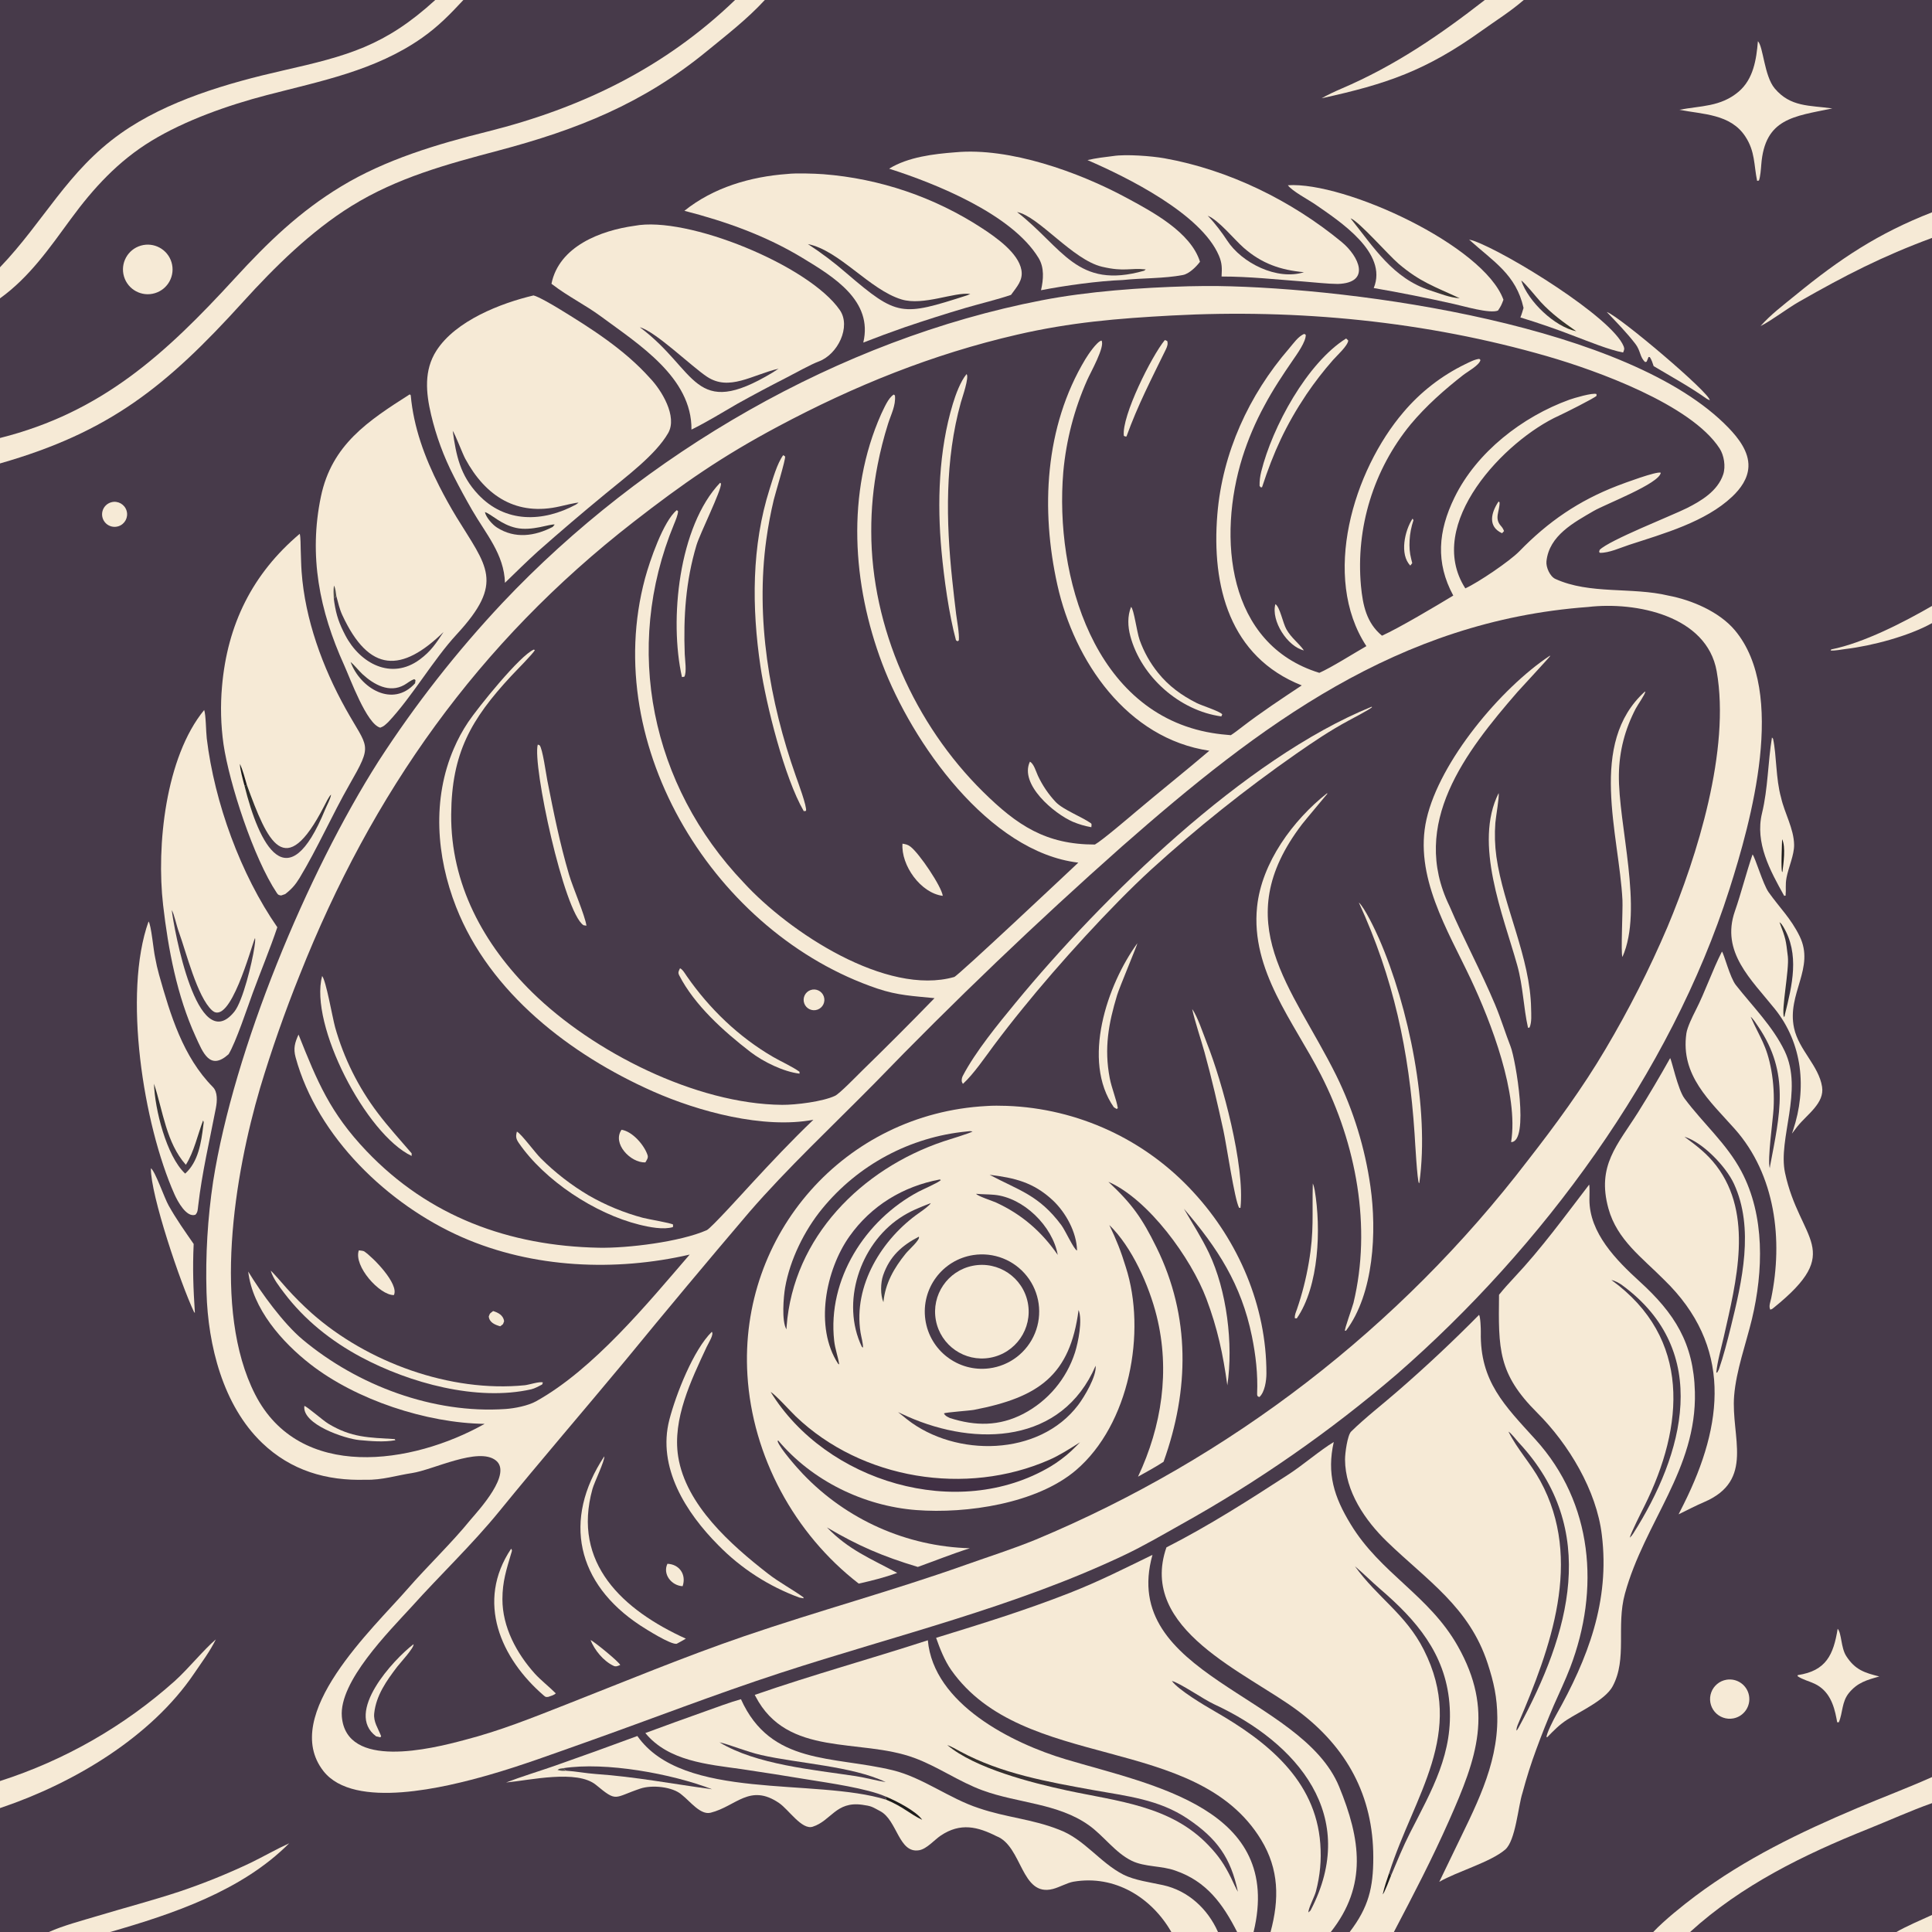 <?xml version="1.0" encoding="utf-8"?>
<svg xmlns="http://www.w3.org/2000/svg" height="1024" viewBox="0 0 1024 1024" width="1024">
  <rect x="0" y="0" width="1024" height="1024" fill="#808080" stroke="none"/>
  <path d="M0 0L230.693 0L245.599 0L389.597 0L405.361 0L786.977 0L807.617 0L1024 0L1024 112.531L1024 126.109L1024 321.16L1024 330.271L1024 941.889L1024 955.699L1024 1014.97L1024 1024L1005.15 1024L895.773 1024L876.249 1024L738.788 1024L715.353 1024L705.346 1024L673.417 1024L664.422 1024L655.71 1024L645.557 1024L620.832 1024L58.38 1024L25.908 1024L0 1024L0 958.32L0 943.993L0 245.635L0 232.15L0 158.136L0 141.669L0 0Z" fill="#473A4A"/>
  <path d="M0 0L230.693 0L245.599 0L389.597 0C352.216 35.977 308.286 57.245 258.427 69.721C231.794 76.385 204.469 84.476 180.908 98.752C158.769 112.134 141.986 128.405 124.52 147.442C87.82 187.443 54.205 218.521 0 232.15L0 158.136L0 141.669L0 0Z" fill="#473A4A"/>
  <path d="M0 0L230.693 0C203.907 24.432 184.327 29.558 149.881 37.392C120.729 44.022 88.576 53.314 63.991 70.706C35.762 90.682 23.334 117.284 0 141.669L0 0Z" fill="#473A4A"/>
  <path d="M230.693 0L245.599 0C238.555 7.57 232.271 14.039 223.688 20.063C198.856 37.495 169.849 42.986 141.186 50.468C120.983 55.742 98.177 63.749 80.302 74.627C62.674 85.356 49.556 99.675 37.487 116.134C26.302 131.388 15.68 146.837 0 158.136L0 141.669C23.334 117.284 35.762 90.682 63.991 70.706C88.576 53.314 120.729 44.022 149.881 37.392C184.327 29.558 203.907 24.432 230.693 0Z" fill="#F6EAD6"/>
  <path d="M74.655 130.184C81.594 128.17 88.858 132.134 90.918 139.06C92.977 145.986 89.06 153.276 82.148 155.38C75.171 157.504 67.799 153.543 65.721 146.553C63.642 139.563 67.652 132.217 74.655 130.184Z" fill="#F6EAD6"/>
  <path d="M618.227 820.147C640.703 808.705 661.934 795.126 683.068 781.392C690.697 776.434 699.554 768.752 706.917 764.299C703.155 781.055 707.056 793.381 715.84 807.802C731.706 834.014 757.451 845.501 772.686 872.523C791.916 906.632 782.772 931.687 768.074 964.859C758.895 985.578 749.238 1004.05 738.788 1024L715.353 1024C725.371 1010.9 727.881 1000.56 727.874 984.399C727.861 951.809 713.811 926.179 687.952 906.788C660.796 886.424 603.13 863.765 618.227 820.147Z" fill="#F6EAD6"/>
  <path d="M718.123 830.129C722.69 833.985 727.033 838.367 731.486 842.193C750.621 858.639 765.885 876.273 768.208 902.502C770.562 929.077 758.844 948.866 747.325 971.487C743.607 978.786 740.469 986.539 737.262 994.124L736.346 992.561C749.531 951.389 777.048 918.734 754.646 874.437C745.061 855.484 730.146 846.86 718.123 830.129Z" fill="#473A4A"/>
  <path d="M736.346 992.561L737.262 994.124C736.624 995.737 733.81 1003.29 732.867 1004.06C733.836 999.794 734.907 996.727 736.346 992.561Z" fill="#1E1C1C"/>
  <path d="M610.832 824.11C592.992 887.831 689.747 898.24 709.758 946.948C721.152 974.679 724.843 999.357 705.346 1024L673.417 1024C678.092 1006.68 677.964 990.793 668.414 975.108C633.866 918.362 542.366 939.396 504.171 885.162C500.683 880.209 498.155 873.775 496.153 868.082C520.22 860.665 543.262 853.564 566.79 844.341C582.661 838.119 595.64 831.497 610.832 824.11Z" fill="#F6EAD6"/>
  <path d="M621.104 890.937C625.768 892.188 637.701 900.591 643.454 903.257C687.8 923.803 720.812 962.532 694.614 1012.58L693.466 1013.65C693.446 1011.32 696.674 1005.47 697.468 1002.46C699.693 994.001 700.424 985.971 699.778 977.169C697.296 943.391 671.389 922.889 644.12 907.21C638.151 903.777 624.735 895.811 621.104 890.937Z" fill="#473A4A"/>
  <path d="M491.773 869.376C494.765 903.102 536.288 923.963 564.978 932.506C611.195 946.268 680.263 958.547 664.422 1024L655.71 1024C648.052 1008.98 639.459 997.127 622.892 991.439C615.697 988.827 606.732 989.617 599.877 986.275C591.04 981.966 585.022 973.032 577.044 967.367C560.707 955.752 539.379 955.734 520.935 948.984C508.13 944.298 497.262 936.399 484.577 931.725C455.643 921.063 417.263 931.609 400.4 899.019L400.038 898.315C431.134 887.549 460.917 879.401 491.773 869.376Z" fill="#F6EAD6"/>
  <defs>
    <linearGradient gradientUnits="userSpaceOnUse" id="gradient_0" x1="572.629" x2="597.737" y1="975.936" y2="941.703">
      <stop offset="0" stop-color="#322E2A"/>
      <stop offset="1" stop-color="#503D54"/>
    </linearGradient>
  </defs>
  <path d="M502.058 924.89C504.141 925.615 507.034 927.283 509.004 928.347C530.78 940.109 555.327 944.41 579.47 948.781C597.118 951.963 614.245 953.666 629.571 964.019C645.028 974.46 652.338 984.627 656.112 1002.67C655.439 1001.73 653.112 996.584 652.462 995.266C649.029 988.303 645.969 983.746 640.645 978.184C620.563 956.955 592.13 954.728 565.341 948.938C546.818 944.934 516.632 937.244 502.058 924.89Z" fill="url(#gradient_0)"/>
  <path d="M342.046 918.551C352.461 914.69 362.904 910.904 373.373 907.194C378.872 905.238 387.303 902.09 392.723 900.614C408.519 935.725 441.42 930.546 473.181 938.262C489.018 942.11 503.186 953.276 518.74 958.338C533.442 963.375 546.974 964.07 561.377 969.782C574.742 974.792 583.011 987.244 595.34 993.547C601.335 996.612 609.879 997.709 616.486 999.17C629.73 1002.1 640.125 1011.71 645.557 1024L620.832 1024C610.427 1005.83 590.977 993.576 568.942 997.339C565.705 997.892 561.573 1000.29 558.039 1001.2C541.097 1005.57 541.938 978.539 528.169 973.219C518.209 968.212 509.083 965.87 498.606 972.902C495.239 975.162 491.232 979.966 487.157 980.665C476.336 982.522 475.614 964.81 466.56 959.965C461.995 957.522 461.934 957.26 457.001 956.563C443.075 954.594 440.507 965.069 430.754 968.195C425.001 970.039 418.066 959.151 412.936 955.652C397.384 945.045 390.158 957.39 376.656 960.778C371.248 962.134 365.763 954.711 361.441 951.343C356.543 946.886 345.433 945.957 339.407 947.983C325.151 952.775 327.213 955.395 315.928 946.064C305.86 937.739 280.703 943.596 268.237 944.761C276.08 941.724 285.597 938.842 293.697 936.025C308.448 930.851 323.154 925.549 337.813 920.118C362.044 954.758 431.99 942.144 469.786 953.91L469.353 952.181C459.515 947.877 439.547 945.036 428.485 943.244C416.586 941.271 404.67 939.398 392.74 937.626C375.093 935.15 354.25 933.439 342.046 918.551Z" fill="#F6EAD6"/>
  <path d="M469.353 952.181C474.553 954.257 485.756 959.975 488.794 964.552C482.013 961.333 478.743 957.629 469.786 953.91L469.353 952.181Z" fill="#1E1C1C"/>
  <path d="M298.41 937.196C320.984 933.657 356.06 940.104 377.442 948.346C356.817 945.585 336.574 941.68 315.754 940.258C310.591 939.905 305.272 938.843 300.113 938.521L298.41 937.196Z" fill="#473A4A"/>
  <path d="M381.32 923.451C387.238 924.807 395.451 928.377 403.404 930.195C423.115 934.702 451.696 936.052 469.433 944.537C464.892 943.892 458.676 942.161 453.509 941.377C431.113 937.98 400.785 935.297 381.32 923.451Z" fill="#473A4A"/>
  <path d="M300.113 938.521C297.877 938.595 297.619 938.647 295.493 938.105C296.52 937.292 296.979 937.43 298.41 937.196L300.113 938.521Z" fill="#514C4B"/>
  <path d="M389.597 0L405.361 0C396.081 10.104 384.935 18.707 374.571 27.196C340.73 54.915 305.994 68.72 264.005 79.853C236.831 87.057 210.523 94.157 186.276 109.199C164.837 122.5 145.653 141.423 128.689 160.131C88.156 204.83 58.033 229.039 0 245.635L0 232.15C54.205 218.521 87.82 187.443 124.52 147.442C141.986 128.405 158.769 112.134 180.908 98.752C204.469 84.476 231.794 76.385 258.427 69.721C308.286 57.245 352.216 35.977 389.597 0Z" fill="#F6EAD6"/>
  <path d="M1024 955.699L1024 1014.97L1024 1024L1005.15 1024L895.773 1024C923.067 999.134 956.189 982.962 990.117 969.371C1001.46 964.826 1012.4 959.823 1024 955.699Z" fill="#473A4A"/>
  <path d="M1024 1014.97L1024 1024L1005.15 1024C1009.68 1021.29 1019.04 1017.21 1024 1014.97Z" fill="#F6EAD6"/>
  <path d="M1024 941.889L1024 955.699C1012.4 959.823 1001.46 964.826 990.117 969.371C956.189 982.962 923.067 999.134 895.773 1024L876.249 1024C882.063 1017.83 891.754 1010.05 898.631 1004.89C924.899 985.205 954.291 971.018 984.408 958.296C997.48 952.774 1011.09 947.644 1024 941.889Z" fill="#F6EAD6"/>
  <path d="M114.405 868.9C111.181 875.455 106.934 881.011 102.882 887.004C80.132 920.644 39.333 944.967 1.023 957.981C0.683 958.098 0.342 958.21 0 958.32L0 943.993C34.296 932.989 65.892 914.892 92.736 890.877C100.104 884.178 107.802 874.554 114.405 868.9Z" fill="#F6EAD6"/>
  <path d="M153.266 976.989C128.215 1002.17 91.701 1014.42 58.38 1024L25.908 1024C33.338 1020.63 43.889 1017.84 51.74 1015.48C66.202 1011.12 80.963 1007.26 95.309 1002.51C108.061 998.21 120.549 993.164 132.708 987.396C139.437 984.132 146.593 980.027 153.266 976.989Z" fill="#F6EAD6"/>
  <path d="M786.977 0L807.617 0C800.317 6.296 792.877 10.882 785.291 16.31C755.756 37.443 735.094 44.511 700.456 52.094C703.635 50.288 707.565 48.446 710.967 46.992C739.212 34.916 762.844 18.775 786.977 0Z" fill="#F6EAD6"/>
  <path d="M1024 112.531L1024 126.109C997.579 135.879 978.12 145.903 953.702 159.819C947.138 163.56 938.923 169.941 933.125 172.823C938.518 166.707 945.252 161.675 951.566 156.505C975.308 137.066 995.51 123.646 1024 112.531Z" fill="#F6EAD6"/>
  <path d="M1024 330.271C1011.89 337.074 992.204 342.326 978.248 343.974C975.58 344.29 972.934 344.947 970.278 344.787L970.584 344.204C987.724 340.801 1008.94 329.872 1024 321.16L1024 330.271Z" fill="#F6EAD6"/>
  <path d="M629.866 151.733C635.035 151.61 640.207 151.569 645.378 151.609C719.103 152.655 864.028 172.534 916.207 226.801C921.4 232.202 927.029 239.432 926.706 247.318C926.446 253.685 922.566 259.005 918.096 263.232C903.87 276.684 881.738 282.813 863.485 288.783C858.912 290.279 852.745 293.145 847.982 293.009L847.56 292.505L847.847 291.454C852.805 286.35 886.09 273.305 893.953 269.374C901.594 265.555 910.364 260.313 913.317 251.501C914.754 247.211 913.746 241.276 911.438 237.706C896.312 214.315 845.754 196.256 820.26 188.882C755.952 170.282 687.719 163.646 621.066 167.227C592.217 168.777 567.432 170.841 539.106 177.375C494.177 187.739 452.888 204.435 412.288 226.092C382.532 241.964 361.994 256.252 335.736 276.674C253.342 340.759 197.19 420.09 158.815 516.837C150.937 536.44 143.946 556.388 137.863 576.619C124.335 622.564 112.393 694.357 135.208 739.042C158.792 785.235 218.489 776.266 256.863 754.675C226.125 754.262 188.873 742.048 164.514 723.075C149.444 711.337 133.869 693.69 131.557 673.934C138.408 685.259 150.281 701.515 160.313 709.919C189.518 734.381 229.654 749.429 267.943 746.801C272.877 746.462 279.919 745.052 284.141 742.708C314.615 725.791 343.36 690.689 365.545 664.955C326.356 673.996 282.506 672.312 244.699 655.656C205.771 638.507 168.197 602.704 156.688 560.442C155.385 555.658 156.283 552.606 158.228 548.34C168.188 573.347 174.986 589.841 194.218 610.047C227.322 644.828 269.881 660.403 317.437 661.324C332.632 661.619 360.464 658.24 374.598 652.014C376.847 651.023 394.703 631.254 398.095 627.586C409.107 615.678 419.24 604.859 431.106 593.505C404.714 598.494 370.136 589.146 346.002 578.43C302.402 559.071 259.606 526.298 241.738 480.697C231.211 453.833 229.002 423.489 240.517 396.806C242.616 391.872 245.176 387.148 248.163 382.696C253.228 375.141 275.709 347.192 282.954 344.286L283.488 344.588C282.519 346.492 273.15 355.911 270.98 358.247C249.546 381.317 239.388 399.226 239.138 431.682C238.854 468.493 256.172 500.499 282.125 525.995C314.149 557.455 368.795 585.198 414.531 585.592C421.699 585.654 436.085 583.898 442.63 580.781C445.024 579.641 454.375 569.996 456.884 567.533C469.871 554.883 482.681 542.053 495.309 529.046C484.231 527.91 475.925 527.651 465.004 523.959C379.445 495.036 317.819 396.07 341.873 306.567C344.27 297.649 351.61 276.067 358.726 270.386L359.399 270.947C359.3 272.96 358.016 275.977 357.236 277.867C330.023 343.729 345.11 416.34 394.176 467.795C418.183 494.028 469.853 528.076 505.769 517.819C507.745 517.255 566.377 462.049 571.525 457.214C524.062 451.623 483.395 393.582 467.613 351.787C451.724 309.708 448.466 261.32 467.013 219.53C468.598 216.338 470.715 210.949 473.72 209.111L474.34 209.621C474.868 214.936 472.242 219.664 470.671 224.67C468.421 231.814 466.576 239.079 465.146 246.43C462.859 258.032 461.733 269.832 461.785 281.657C461.784 332.662 484.929 384.027 521.001 419.632C539.155 437.55 554.38 447.628 580.312 447.622C584.016 445.597 598.511 433.21 602.622 429.739C615.258 419.07 628.433 408.602 640.978 397.9C597.338 391.469 569.417 350.404 560.448 310.11C551.55 270.139 553.656 226.282 575.239 190.405C576.626 188.099 581.326 181.056 583.816 180.494C585.844 183.658 577.969 197.47 576.257 201.379C569.388 216.817 565.101 233.279 563.568 250.107C558.919 305.185 579.717 378.119 642.489 388.507C645.792 389.053 649.022 389.404 652.356 389.664C654.293 388.432 656.35 386.825 658.185 385.412C668.452 377.509 679.167 370.441 689.958 363.28C651.715 348.139 642.093 310.665 645.217 272.648C647.902 239.972 661.922 209.393 683.233 184.728C685.395 182.226 688.184 178.097 691.318 176.983L692.066 177.442C692.286 180.976 687.391 187.769 685.275 190.845C679.839 198.748 674.716 206.469 670.198 214.935C665.423 223.688 661.506 232.883 658.503 242.391C645.291 284.652 650.151 341.49 699.273 356.623C705.801 353.719 717.404 346.357 724.212 342.461C700.114 305.712 717.368 249.432 743.896 218.422C752.913 207.771 764.054 199.121 776.606 193.023C778.781 191.978 781.726 190.406 784.08 190.214L784.676 190.824C784.062 193.613 777.891 196.926 775.488 198.802C765.539 206.567 755.811 215.184 747.703 224.881C728.012 248.854 718.541 279.611 721.335 310.508C722.314 320.769 724.266 330.161 732.485 336.929C741.509 332.877 761.462 321 770.263 315.66C760.807 298.193 762.215 281.494 770.896 263.709C782.67 239.586 806.885 220.889 831.773 211.861C834.088 211.021 844.359 207.99 846.162 208.863L846.203 209.793C845.105 211.009 829.144 219.018 826.382 220.265C797.701 233.225 754.772 277.789 776.653 311.844C783.392 308.806 800.243 297.388 805.288 292.194C820.571 276.463 836.734 265.379 857.268 257.457C860.686 256.139 878.136 249.631 880.237 250.552C879.599 256.301 850.871 267.208 844.695 270.815C834.246 276.918 821.061 283.815 819.652 297.542C819.336 300.617 821.504 305.526 824.366 306.837C842.578 315.179 864.979 311.035 884.359 315.696C896.595 318.007 911.263 324.204 919.532 334.066C947.204 367.07 928.154 435.168 916.607 471.389C885.479 569.032 817.166 661.437 740.37 728.347C705.011 758.672 666.686 785.358 625.977 808.001C616.255 813.471 606.139 819.367 596.107 824.134C537.933 851.778 474.635 866.79 413.665 886.672C379.161 897.924 344.999 911.213 310.8 923.34C293.793 929.349 276.085 935.928 258.813 940.851C237.113 947.037 187.736 959.558 171.427 938.714C148.158 908.974 197.946 862.919 215.921 842.265C226.694 829.887 239.075 818.198 249.506 805.373C254.034 800.076 271.581 780.983 262.799 774.052C253.547 766.749 229.517 779.084 218.421 780.746C210.445 781.94 202.344 784.558 193.906 784.291C172.987 784.961 154.194 779.401 138.919 764.764C118.117 744.831 110.249 712.909 109.461 685.057C108.874 665.365 110.047 645.661 112.966 626.178C124.043 556.108 162.682 463.06 200.707 403.338C220.046 373.455 242.038 345.375 266.416 319.438C341.159 240.312 444.766 179.94 552.141 159.168C576.849 154.388 604.667 152.442 629.866 151.733Z" fill="#F6EAD6"/>
  <path d="M841.724 321.71C867.133 318.742 904.659 326.323 909.87 355.758C917.217 397.26 899.58 453.752 883.765 491.374C874.261 513.634 863.299 535.243 850.951 556.061C838.8 576.658 824.421 596.289 809.716 615.134C741.915 703.711 652.068 772.956 549.142 815.958C536.176 821.243 524.747 824.802 511.737 829.426C472.932 843.218 433.278 853.902 394.36 867.251C362.524 878.172 331.505 891.081 300.196 903.365C281.904 910.542 265.227 917.313 246.149 922.24C228.406 927.002 183.54 938.025 181.186 909.849C179.634 891.279 206.072 864.821 218.154 851.62C233.3 834.735 250.259 818.675 264.586 801.08C286.548 774.111 309.291 747.744 331.494 721.016C353.111 694.633 374.98 668.457 397.098 642.493C417.111 619.35 441.831 596.182 463.433 574.257C505.51 530.773 549.234 488.913 594.509 448.769C667.871 384.259 740.999 329.09 841.724 321.71Z" fill="#473A4A"/>
  <path d="M522.817 586.217C525.966 585.967 530.329 586.016 533.545 586.129C571.318 587.502 606.961 603.968 632.493 631.839C656.431 657.774 671.306 692.296 671.229 727.99C671.221 731.76 670.37 737.849 667.526 740.438C666.491 740.224 666.255 739.804 666.303 738.595C666.744 728.361 665.571 718.194 663.523 708.179C657.911 680.737 645.354 661.441 627.486 640.638C632.109 648.629 636.724 655.67 640.748 664.07C650.232 683.868 653.768 712.432 650.512 734.261C648.226 717.721 645.33 704.104 639.401 688.348C631.345 666.939 608.714 635.618 587.457 626.376C600.017 638.086 605.351 645.664 612.999 661.213C631 697.813 630.379 736.698 616.714 774.773C612.678 777.464 607.458 780.246 603.172 782.671C615.758 755.935 620.255 726.453 613.05 697.502C609.058 681.463 599.999 660.942 587.96 649.286C591.716 657.115 594.156 663.244 596.675 671.51C607.839 706.013 598.575 755.073 570.306 779.212C549.605 796.888 512.368 802.424 485.628 800.362C457.787 798.215 430.347 784.816 412.392 763.397L412.166 763.968C413.411 767.736 422.582 778.152 425.566 781.24C448.713 805.507 480.504 819.655 514.027 820.608C504.612 823.594 495.736 827.187 486.455 830.508C467.981 824.948 454.945 819.381 438.294 809.56C449.886 821.547 461.488 826.064 475.548 833.687C468.854 836.084 462.077 837.801 455.151 839.344C421.029 812.989 398.753 771.827 396.145 728.752C391.615 653.964 447.871 590.221 522.817 586.217Z" fill="#F6EAD6"/>
  <path d="M515.855 665.205C526.661 663.54 537.526 667.82 544.291 676.408C551.057 684.996 552.675 696.562 548.526 706.677C544.378 716.792 535.105 723.89 524.257 725.254C507.806 727.323 492.744 715.794 490.446 699.373C488.149 682.952 499.468 667.731 515.855 665.205Z" fill="#473A4A"/>
  <path d="M515.648 670.874C529.17 668.227 542.259 677.109 544.794 690.653C547.329 704.198 538.338 717.212 524.773 719.634C511.367 722.027 498.538 713.164 496.033 699.779C493.528 686.393 502.283 673.491 515.648 670.874Z" fill="#F6EAD6"/>
  <defs>
    <linearGradient gradientUnits="userSpaceOnUse" id="gradient_1" x1="489.078" x2="486.512" y1="742.971" y2="788.63">
      <stop offset="0" stop-color="#41373C"/>
      <stop offset="1" stop-color="#413045"/>
    </linearGradient>
  </defs>
  <path d="M408.468 737.756C411.016 739.181 419.022 748.086 421.818 750.758C456.767 784.164 512.035 793.097 556.129 773.749C561.761 771.278 567.204 767.725 572.451 764.448C570.968 765.999 569.231 767.628 567.684 769.145C564.729 771.928 560.331 775.182 556.845 777.255C507.54 806.583 437.681 785.373 408.468 737.756Z" fill="url(#gradient_1)"/>
  <path d="M512.345 599.709C513.934 599.495 513.928 599.462 515.5 599.685C514.269 600.603 502.747 604.051 500.048 604.96C456.686 619.57 420.458 655.671 416.914 703.119L416.825 704.574C414.189 700.284 415.296 687.186 416.151 682.313C418.726 667.64 426.314 652.209 435.719 640.717C454.772 617.378 482.357 602.615 512.345 599.709Z" fill="#473A4A"/>
  <defs>
    <linearGradient gradientUnits="userSpaceOnUse" id="gradient_2" x1="475.917" x2="448.745" y1="678.307" y2="658.228">
      <stop offset="0" stop-color="#3F353B"/>
      <stop offset="1" stop-color="#46374E"/>
    </linearGradient>
  </defs>
  <path d="M498.137 625.141L498.654 625.468C497.204 626.93 489.248 630.333 486.9 631.578C458.562 646.6 438.462 678.102 442.136 710.683C442.637 715.127 444.154 718.917 444.795 723.178L444.212 722.804C431.581 703.452 437.598 673.11 450.232 655.29C461.78 639.002 478.671 628.771 498.137 625.141Z" fill="url(#gradient_2)"/>
  <path d="M571.67 694.33C573.853 699.728 571.485 711.398 569.777 716.809C565.293 730.826 555.469 742.512 542.432 749.339C529.557 756.017 516.985 755.88 503.517 751.607C501.855 750.773 501.08 750.558 500.296 749.119C501.091 748.57 513.974 747.693 516.277 747.246C550.494 740.616 567.135 729.028 571.67 694.33Z" fill="#473A4A"/>
  <path d="M580.708 723.868C581.307 729.36 574.775 740.294 571.457 744.677C550.698 772.094 506.454 772.449 480.807 752.327L475.982 748.451C477.656 749.252 479.342 750.03 481.038 750.785C517.653 766.959 562.935 765.115 580.708 723.868Z" fill="#473A4A"/>
  <path d="M493.327 637.67C492.83 638.878 488.774 641.737 487.535 642.595C467.508 656.46 452.136 681.307 456.113 706.321C456.424 708.277 457.556 712.427 457.396 714.297L456.788 713.816C445.576 690.366 455.755 659.81 476.779 645.645C482.241 641.965 487.267 640.006 493.327 637.67Z" fill="#473A4A"/>
  <path d="M524.525 622.671C537.712 624.275 547.712 626.634 557.878 636.075C564.854 642.554 570.657 653.118 570.858 662.795C569.289 662.486 564.684 652.249 562.565 649.392C550.626 633.296 539.817 630.866 524.525 622.671Z" fill="#473A4A"/>
  <path d="M517.38 632.734C520.508 633.051 523.845 632.973 527.02 633.274C542.548 634.75 557.924 649.943 560.62 665.128C552.117 652.787 541.542 643.649 528.01 637.399C526.074 636.505 518.002 633.928 517.38 632.734Z" fill="#473A4A"/>
  <defs>
    <linearGradient gradientUnits="userSpaceOnUse" id="gradient_3" x1="478.347" x2="472.16" y1="673.158" y2="668.986">
      <stop offset="0" stop-color="#414243"/>
      <stop offset="1" stop-color="#4B3B4E"/>
    </linearGradient>
  </defs>
  <path d="M486.984 655.479C488.017 656.866 481.737 662.344 480.086 664.382C473.874 672.048 469.17 680.227 468.23 690.179C466.543 686.324 466.714 679.849 468.08 675.922C471.571 665.889 477.959 660.144 486.984 655.479Z" fill="url(#gradient_3)"/>
  <path d="M703.328 420.459L703.563 420.643C703.559 420.699 691.473 435.07 690.069 436.914C650.373 489.059 684.802 522.785 708.238 569.997C717.362 588.559 723.482 608.452 726.37 628.933C729.749 652.615 728.233 685.563 713.423 705.277L712.86 705.347C712.484 704.612 716.874 692.627 717.371 690.568C727.094 650.273 718.784 606.203 700.127 569.757C685.645 541.466 662.832 514.363 666.271 480.702C668.673 457.197 685.375 434.653 703.328 420.459Z" fill="#F6EAD6"/>
  <path d="M821.44 347.551L821.622 347.687C821.497 348.153 805.702 365.121 804.198 366.857C776.843 398.431 746.99 436.568 768.24 480.191C775.816 497.927 784.958 514.664 792.435 532.494C795.533 539.882 797.827 547.461 800.657 554.715C803.353 561.627 810.762 605.34 800.917 605.335C805.006 579.895 790.34 541.854 779.499 518.85C767.336 493.041 749.267 464.233 756.083 434.179C763.037 403.52 795.473 364.755 821.44 347.551Z" fill="#F6EAD6"/>
  <path d="M726.954 374.594L727.236 374.793C726.14 375.955 716.901 380.788 714.858 381.886C704.96 387.207 696.162 393.143 686.951 399.559C660.098 418.298 634.48 438.749 610.258 460.784C588.785 480.424 560.515 511.661 542.215 534.322C536.96 540.755 531.844 547.3 526.868 553.951C522.105 560.338 516.06 569.281 510.358 574.485C510.205 574.195 510.051 573.905 509.897 573.615C509.509 572.735 509.817 571.171 510.26 570.321C516.974 557.415 529.14 542.606 538.293 531.488C584.167 475.767 659.512 402.051 726.954 374.594Z" fill="#F6EAD6"/>
  <path d="M377.277 705.893C378.528 707.203 375.531 711.775 374.534 713.916C366.355 731.486 356.311 752.101 359.448 772.008C363.488 797.646 387.347 818.742 406.993 834.033C413.167 838.838 420.061 842.412 425.867 846.638L425.878 847.135L423.709 846.745C407.46 840.805 392.749 831.302 380.655 818.932C363.619 801.783 348.211 777.728 354.791 752.422C358.291 738.966 367.505 715.459 377.277 705.893Z" fill="#F6EAD6"/>
  <path d="M871.854 366.525L872.033 366.628C871.942 368.07 867.991 373.6 866.952 375.6C861.27 386.541 858.24 398 858.047 410.452C857.635 437.056 871.207 481.975 859.92 507.219C858.992 505.331 860.18 482.2 859.932 477.147C858.215 442.222 841.447 394.033 871.854 366.525Z" fill="#F6EAD6"/>
  <path d="M320.284 771.884C320.636 774.105 314.994 785.687 314.042 789.102C303.027 828.631 330.237 853.396 363.514 868.526C362.145 869.385 360.132 870.42 358.671 871.232C355.66 871.862 342.503 863.592 339.248 861.447C305.816 839.421 297.934 805.642 320.284 771.884Z" fill="#F6EAD6"/>
  <path d="M720.208 478.339C723.238 480.936 729.003 493.122 730.897 497.46C746.766 533.812 757.777 587.618 752.299 626.824L752.107 627.141C751.179 626.515 749.976 604.24 749.754 600.914C746.814 556.747 738.608 518.455 720.208 478.339Z" fill="#F6EAD6"/>
  <path d="M794.315 420.348C794.729 422.247 792.83 432.972 792.573 436.058C792.116 442.06 792.299 448.095 793.117 454.059C796.809 480.322 811.112 507.599 811.519 534.586C811.566 537.728 811.946 541.725 810.703 544.613L809.884 544.763C807.427 533.865 807.323 522.923 804.156 511.566C796.765 485.063 780.865 447.075 794.315 420.348Z" fill="#F6EAD6"/>
  <path d="M631.891 534.873C634.552 538.305 637.957 548.528 639.635 552.76C647.955 573.744 659.884 617.825 657.47 640.224L656.731 640.142C654.291 635.59 650.106 606.845 648.439 599.22C645.439 585.495 642.219 571.496 638.418 557.706C636.585 551.059 633.279 541.312 631.891 534.873Z" fill="#F6EAD6"/>
  <path d="M270.887 820.892C271.642 821.658 271.262 822.247 270.987 823.179C268.393 831.983 266.305 838.278 266.291 847.536C266.268 862.377 273.797 876.308 283.515 887.115C286.327 890.243 291.298 894.217 294.582 897.517C293.514 898.548 292.163 898.808 290.65 899.363C289.555 899.459 289.352 899.64 288.366 898.794C265.286 878.964 252.134 848.85 270.887 820.892Z" fill="#F6EAD6"/>
  <path d="M602.848 499.911C602.885 500.587 593.266 523.533 592.111 527.355C587.525 542.523 585.147 555.543 588.183 571.431C589.213 576.823 591.745 582.74 592.46 587.331L591.874 587.788L590.356 586.862C573.14 562.244 586.785 521.953 602.848 499.911Z" fill="#F6EAD6"/>
  <path d="M695.814 627.28C696.271 628.244 696.667 629.918 696.848 630.995C700.229 651.152 699.164 681.656 687.318 698.772L686.312 698.714C686.107 696.95 686.815 695.64 687.403 693.929C690.168 685.866 692.273 677.59 693.696 669.186C696.588 652.444 695.366 643.597 695.814 627.28Z" fill="#F6EAD6"/>
  <path d="M219.189 871.451C219.559 873.366 212.126 881.307 210.56 883.361C204.922 890.757 199.346 898.58 198.339 908.108C197.854 912.696 200.422 916.038 202.013 920.22L201.597 920.813L199.355 920.296C182.461 907.743 208.554 879.593 219.189 871.451Z" fill="#F6EAD6"/>
  <path d="M353.746 828.835C360.143 829.094 363.879 834.592 361.806 840.72C355.885 840.431 351.116 834.344 353.746 828.835Z" fill="#F6EAD6"/>
  <path d="M313.002 869.262C314.966 870.062 328.332 881.006 328.731 882.485C327.503 882.972 326.488 883.525 325.27 882.955C319.822 880.408 315.16 874.626 313.002 869.262Z" fill="#F6EAD6"/>
  <path d="M783.919 696.912C784.666 697.752 784.898 704.408 784.865 706.046C784.331 732.228 797.558 745.013 813.85 762.99C844.358 796.656 848.066 842.417 832.22 883.862C829.611 890.686 826.463 897.188 823.522 903.909C820.246 911.54 817.174 919.259 814.311 927.055C811.381 935.005 809.232 941.753 806.943 950.264C804.633 957.336 803.321 975.65 797.736 980.367C789.778 987.089 772.69 991.78 762.854 997.398C765.443 992.114 768.002 986.815 770.528 981.501C781.499 958.563 793.832 936.348 793.614 910.301C793.524 899.608 791.768 891.7 788.495 881.665C778.743 851.772 756.455 837.721 735.184 817.151C723.569 805.92 712.96 790.442 712.894 773.589C712.881 770.31 714.146 760.708 716.146 758.737C723.516 751.467 733.282 743.937 741.091 737.089C755.88 724.253 770.166 710.851 783.919 696.912Z" fill="#F6EAD6"/>
  <path d="M799.513 758.78C801.086 759.689 803.645 763.17 805.023 764.651C848.021 810.837 831.899 865.822 804.936 915.564C804.652 916.106 804.202 916.753 803.861 917.282C803.509 916.563 804.245 914.612 804.584 913.817C821.8 873.522 839.255 826.854 816.39 784.936C811.255 775.521 804.322 768.343 799.513 758.78Z" fill="#473A4A"/>
  <path d="M842.301 627.856C842.617 629.278 842.436 633.921 842.429 635.748C842.366 653.474 856.666 667.937 869.063 679.236C887.525 696.063 897.673 711.88 898.327 737.745C899.366 778.851 871.643 806.713 861.238 844.707C856.512 861.963 862.599 879.108 854.739 893.766C850.83 901.057 837.233 907.202 830.622 911.471C826.525 914.117 823.619 917.1 820.158 920.672L819.712 920.781C819.492 919.013 823.662 910.965 824.756 909.024C841.583 879.171 853.343 848.612 849 813.519C846.225 790.035 831.418 765.395 814.723 748.769C793.925 728.056 794.182 714.916 794.518 686.257C796.926 683.239 799.925 679.913 802.568 677.102C817.105 661.648 829.415 644.634 842.301 627.856Z" fill="#F6EAD6"/>
  <path d="M854.03 678.396C855.941 678.817 858.185 680.017 859.773 681.18C907.734 716.331 892.254 770.924 865.675 812.755C864.899 813.917 864.804 814.039 863.814 815.023C864.117 813.012 870.287 800.826 871.556 798.275C892.644 755.886 896.6 709.256 854.03 678.396Z" fill="#473A4A"/>
  <path d="M282.776 156.589C285.283 157.122 293.287 161.824 295.775 163.342C313.135 173.943 330.916 185.183 344.561 200.476C350.591 206.765 359.169 220.709 354.16 229.498C347.503 241.179 331.302 253.052 320.933 261.682C308.754 271.698 296.755 281.932 284.941 292.377C279.101 297.668 273.32 303.395 267.64 308.889C267.187 293.705 257.49 282.935 250.24 270.366C246.854 264.496 243.609 258.531 240.536 252.49C235.207 242.112 231.159 231.124 228.48 219.768C225.751 208.166 224.604 196.277 231.32 185.839C241.522 169.983 265.341 160.702 282.776 156.589Z" fill="#F6EAD6"/>
  <path d="M239.948 228.35C241.267 230.149 245.075 240.313 246.597 243.135C257.408 263.194 274.023 273.695 296.893 268.357C298.29 268.031 305.887 266.209 306.623 266.445L305.301 267.405C287.783 276.859 267.792 277.37 253.394 262.024C243.924 251.931 241.763 241.546 239.948 228.35Z" fill="#473A4A"/>
  <defs>
    <linearGradient gradientUnits="userSpaceOnUse" id="gradient_4" x1="275.706" x2="274.149" y1="274.7" y2="282.627">
      <stop offset="0" stop-color="#3A3637"/>
      <stop offset="1" stop-color="#493C49"/>
    </linearGradient>
  </defs>
  <path d="M257.015 271.416C260.381 272.432 265.508 278.028 273.552 279.799C281.918 281.64 291.595 277.571 294.007 278.019L292.915 279.298C283.445 284.171 272.973 285.733 263.377 279.592C260.985 278.061 257.612 274.256 257.015 271.416Z" fill="url(#gradient_4)"/>
  <path d="M217.174 209.011L217.698 209.488C219.203 226.488 225.134 242.553 232.826 257.678C235.65 263.244 238.682 268.701 241.917 274.039C258.054 300.418 267.645 308.521 242.087 336.189C229.49 349.826 218.597 369.078 205.763 382.726C204.138 384.194 203.551 384.961 201.546 385.676C194.344 383.829 185.596 359.571 182.407 352.547C169.323 323.72 163.536 294.523 170.1 263.17C175.857 235.676 195.027 223.125 217.174 209.011Z" fill="#F6EAD6"/>
  <path d="M176.917 317.252L178.268 315.912C179.156 319.26 179.948 322.805 181.397 325.938C195.748 356.96 213.044 356.424 235.09 334.976C231.105 341.012 228.36 345.211 222.489 349.545C207.338 360.729 190.783 351.551 183.071 336.806C179.82 330.59 178.295 326.359 177.203 319.359C177.087 318.659 176.991 317.957 176.917 317.252Z" fill="#473A4A"/>
  <defs>
    <linearGradient gradientUnits="userSpaceOnUse" id="gradient_5" x1="203.063" x2="201.352" y1="354.948" y2="366.173">
      <stop offset="0" stop-color="#3F3E3D"/>
      <stop offset="1" stop-color="#483549"/>
    </linearGradient>
  </defs>
  <path d="M185.821 350.872C187.701 352.36 190.168 355.526 192.126 357.329C198.098 362.827 206.347 367.515 214.311 363.019C216.196 361.955 217.397 360.709 219.579 359.974L220.228 360.465L220.002 362.145C208.161 375.313 190.971 364.828 185.821 350.872Z" fill="url(#gradient_5)"/>
  <path d="M176.917 317.252C176.806 314.656 176.657 312.978 176.993 310.377C177.883 311.873 177.982 314.063 178.268 315.912L176.917 317.252Z" fill="#514C4B"/>
  <path d="M336.323 119.68C364.202 114.288 428.746 140.662 445.12 164.331C451.19 173.105 444.093 187.902 433.85 191.625C429.882 193.067 420.921 198.061 416.72 200.215C407.985 204.665 399.333 209.275 390.767 214.043C383.099 218.498 374.356 223.843 366.491 227.698C366.796 200.096 338.404 182.419 318.416 167.643C310.417 161.731 300.869 157.013 292.848 150.825L292.289 150.39C296.305 130.534 318.39 122.155 336.323 119.68Z" fill="#F6EAD6"/>
  <path d="M339.128 173.453C347.53 175.72 366.586 194.316 374.785 199.715C386.562 207.471 398.59 198.724 412.686 195.385L409.55 197.427C367.345 222.82 369.738 196.218 339.128 173.453Z" fill="#473A4A"/>
  <path d="M885.209 560.828C885.98 561.657 889.277 577.431 892.784 582.15C902.67 595.453 915.105 606.063 922.941 620.775C935.506 644.368 934.615 673.8 928.559 699.156C925.405 712.213 920.214 726.396 919.131 739.773C917.368 761.552 930.249 784.644 903.105 796.179C899.051 797.902 893.792 800.616 889.685 802.624L892.465 797.098C913.596 754.742 918.196 713.356 881.956 678.264C870.404 666.587 857.068 657.163 852.492 640.513C846.229 617.731 857.265 606.932 868.235 589.506C874.129 580.088 879.789 570.526 885.209 560.828Z" fill="#F6EAD6"/>
  <path d="M892.786 602.502C902.452 605.399 914.785 618.257 919.01 627.393C929.917 650.981 923.318 679.19 917.374 703.315C915.548 710.725 913.484 718.759 911.014 725.912L910.091 727.582L909.692 727.369C910.141 721.969 912.394 714.072 913.644 708.541C920.217 679.466 929.51 643.878 909.696 617.877C904.75 611.387 899.254 607.285 892.786 602.502Z" fill="#473A4A"/>
  <path d="M158.883 282.908C159.417 285.425 159.262 288.747 159.386 291.396C159.548 295.239 159.578 299.162 159.852 302.991C161.663 328.279 170.975 353.706 183.274 375.781C195.129 397.058 197.824 393.812 185.145 415.98C176.175 431.662 168.189 449.779 158.75 465.384C156.557 468.989 154.502 471.298 151.155 473.889L148.985 474.627C147.84 474.37 147.535 474.507 146.74 473.318C134.41 454.879 121.557 415.283 118.468 394.503C117.031 384.318 116.766 374.001 117.68 363.755C120.526 331.028 133.725 304.149 158.883 282.908Z" fill="#F6EAD6"/>
  <defs>
    <linearGradient gradientUnits="userSpaceOnUse" id="gradient_6" x1="150.032" x2="155.423" y1="413.332" y2="452.806">
      <stop offset="0" stop-color="#2B2D27"/>
      <stop offset="1" stop-color="#503F53"/>
    </linearGradient>
  </defs>
  <path d="M130.832 416.021C141.84 446.194 150.951 467.737 171.775 427.327C172.6 425.727 174.283 422.188 175.476 421.156C175.139 423.489 173.293 426.707 172.364 428.97C152.326 477.821 137.334 447.762 129.572 416.377L130.832 416.021Z" fill="url(#gradient_6)"/>
  <path d="M129.572 416.377C128.93 413.913 127.021 407.185 127.193 404.88C128.716 408.3 129.777 412.386 130.832 416.021L129.572 416.377Z" fill="#1E1C1C"/>
  <path d="M417.295 92.209C421.772 91.665 431.813 91.998 436.285 92.323C466.314 94.639 495.275 104.483 520.495 120.946C527.759 125.721 539.761 133.989 541.374 143.136C542.329 148.554 538.942 151.981 535.858 156.292C528.985 158.657 519.208 161.029 511.965 163.129C501.059 166.362 490.219 169.81 479.45 173.474C472.103 176.038 464.804 178.739 457.558 181.575C462.847 159.381 441.72 146.649 425.495 136.801C405.919 124.919 384.821 117.406 362.743 111.725C378.225 99.327 397.773 93.635 417.295 92.209Z" fill="#F6EAD6"/>
  <defs>
    <linearGradient gradientUnits="userSpaceOnUse" id="gradient_7" x1="475.185" x2="467.444" y1="139.869" y2="158.845">
      <stop offset="0" stop-color="#393236"/>
      <stop offset="1" stop-color="#4B3B4F"/>
    </linearGradient>
  </defs>
  <path d="M428.195 129.365C444.92 132.709 460.84 153.517 477.794 158.695C489.45 162.254 505.851 154.6 514.291 155.821L512.56 156.541C477.944 167.642 475.691 167.967 448.615 144.77C442.173 139.168 435.35 134.021 428.195 129.365Z" fill="url(#gradient_7)"/>
  <path d="M108.221 376.317C109.148 378.915 109.169 387.898 109.59 391.395C113.684 425.377 127.562 463.48 146.986 491.46C143.239 502.665 138.078 515.067 133.967 526.278C131.186 533.858 125.015 552.469 121.172 558.748C111.207 567.755 107.523 557.814 103.646 549.326C93.805 527.783 89.154 503.127 86.453 479.724C82.838 448.406 87.7 401.32 108.221 376.317Z" fill="#F6EAD6"/>
  <path d="M91.034 482.346C92.32 484.465 93.561 490.681 94.865 494.177C98.622 504.454 104.53 528.354 112.374 535.506C121.943 544.23 133.078 501.977 135.162 497.16C135.453 498.303 135.012 500.663 134.85 501.986C133.643 510.221 128.705 530.655 124.182 536.243C104.399 560.693 92.111 491.722 91.034 482.346Z" fill="#473A4A"/>
  <path d="M506.438 80.713C535.105 78.05 571.7 91.182 596.757 104.675C610.771 112.222 631.105 123.029 636.021 138.733C634.028 141.408 630.251 145.133 626.973 145.759C616.841 147.696 605.479 147.311 595.12 148.415C582.09 148.896 564.489 151.351 551.762 153.825C553.053 148.142 553.582 141.903 550.504 136.81C536.388 113.458 495.701 97.203 471.265 89.406C481.274 83.208 494.889 81.588 506.438 80.713Z" fill="#F6EAD6"/>
  <defs>
    <linearGradient gradientUnits="userSpaceOnUse" id="gradient_8" x1="573.649" x2="567.708" y1="126.563" y2="137.713">
      <stop offset="0" stop-color="#463D3F"/>
      <stop offset="1" stop-color="#4D3E51"/>
    </linearGradient>
  </defs>
  <path d="M539.071 112.387C550.518 114.563 568.514 137.716 584.103 141.376C596.074 144.187 598.726 141.879 607.29 142.786L606.407 143.488C570.761 153.633 563.417 131.353 539.071 112.387Z" fill="url(#gradient_8)"/>
  <path d="M912.671 504.355C913.781 505.576 916.861 518.061 920.058 522.125C928.983 533.473 939.705 544.119 945.914 557.091C955.962 578.086 942.225 603.479 946.109 621.654C953.864 657.939 978.087 662.474 940.13 693.113C939.187 693.891 939.48 693.669 938.326 694.163C937.301 692.431 938.389 689.997 938.779 688.073C945.112 657.292 941.041 622.662 919.476 598.385C906.281 583.531 890.616 570.016 893.817 547.71C894.289 544.421 897.134 538.637 898.695 535.585C903.858 525.491 907.528 514.387 912.671 504.355Z" fill="#F6EAD6"/>
  <path d="M927.887 538.877C929.333 540.111 930.762 542.44 931.867 544.06C948.854 568.956 943.273 591.017 938.175 618.023C938.126 618.4 938.077 618.777 938.028 619.154C936.63 614.972 939.706 593.619 940.029 587.564C940.409 580.775 940.009 573.964 938.837 567.266C936.376 553.82 932.864 550.207 927.887 538.877Z" fill="#473A4A"/>
  <path d="M590.058 82.697C596.782 81.648 610.374 82.688 617.112 83.884C651.168 89.961 684.473 106.288 711.096 128.249C720.301 135.841 726.851 149.94 709.046 150.498C703.641 150.47 696.593 149.644 691.05 149.229C676.368 148.13 662.203 146.555 647.458 146.559C647.678 142.186 647.803 139.598 646.032 135.451C636.579 113.314 597.296 93.881 576.384 84.855C580.97 83.77 585.401 83.278 590.058 82.697Z" fill="#F6EAD6"/>
  <path d="M640.096 114.343C645.927 116.635 654.091 126.86 659.172 131.313C668.737 139.695 678.6 143.112 691.13 144.28C676.782 148.778 658.122 139.325 650.441 127.512C647.805 123.46 643.982 118.36 640.684 114.945L640.096 114.343Z" fill="#473A4A"/>
  <path d="M78.736 488.398C80.138 490.064 81.389 503.999 82.204 507.403C82.742 510.447 83.496 513.764 84.327 516.707C90.301 537.871 96.958 560.114 112.829 576.153C115.441 578.793 115.12 583.633 114.427 587.245C111.114 604.502 107.047 621.624 105.039 639.119C104.787 641.049 104.876 642.484 103.575 643.833C98.842 645.532 94.104 636.681 92.457 632.975C75.942 595.814 65.086 526.589 78.736 488.398Z" fill="#F6EAD6"/>
  <defs>
    <linearGradient gradientUnits="userSpaceOnUse" id="gradient_9" x1="97.399" x2="84.303" y1="587.193" y2="613.407">
      <stop offset="0" stop-color="#333132"/>
      <stop offset="1" stop-color="#4A3D4A"/>
    </linearGradient>
  </defs>
  <path d="M81.624 574.391C86.434 589.057 88.121 605.699 98.508 617.362C102.87 610.48 104.786 601.351 107.65 593.873C108.181 594.831 107.88 595.271 107.74 596.618C106.661 605.568 105.115 615.795 98.137 622.039C88.191 612.752 82.005 587.726 81.624 574.391Z" fill="url(#gradient_9)"/>
  <path d="M682.611 98.177C712.733 96.202 786.439 130.103 796.856 158.866C795.834 161.596 795.578 162.191 793.962 164.601C789.557 166.4 775.584 162.187 770.509 161.095C756.447 157.933 742.308 155.123 728.106 152.667C735.799 133.987 710.111 117.345 697.117 108.34C693.745 106.003 684.654 101.185 682.611 98.177Z" fill="#F6EAD6"/>
  <defs>
    <linearGradient gradientUnits="userSpaceOnUse" id="gradient_10" x1="745.081" x2="739.538" y1="135.659" y2="142.286">
      <stop offset="0" stop-color="#36332D"/>
      <stop offset="1" stop-color="#4E3E4F"/>
    </linearGradient>
  </defs>
  <path d="M715.829 115.722C720.133 117.136 735.829 135.134 741.218 139.733C752.698 149.53 760.538 151.943 773.686 158.084C768.383 157.774 763.167 155.579 758.182 153.986C738.351 147.65 728.182 131.186 715.829 115.722Z" fill="url(#gradient_10)"/>
  <path d="M928.891 452.871C930.331 454.575 934.446 468.744 937.406 472.902C943.392 481.308 949.174 486.732 953.805 496.149C962.169 513.153 946.931 526.607 950.894 544.91C953.408 556.523 963.977 564.801 965.738 576.001C967.102 584.676 957.927 590.543 952.84 596.824L952.383 597.394L949.763 600.842L950.361 599.077C957.777 576.844 955.37 553.046 940.72 534.772C928.116 519.05 911.984 504.617 919.526 482.961C922.908 473.252 925.489 462.748 928.891 452.871Z" fill="#F6EAD6"/>
  <defs>
    <linearGradient gradientUnits="userSpaceOnUse" id="gradient_11" x1="943.98" x2="949.139" y1="511.273" y2="511.157">
      <stop offset="0" stop-color="#32302C"/>
      <stop offset="1" stop-color="#3D3345"/>
    </linearGradient>
  </defs>
  <path d="M943.17 488.783C944.143 489.559 944.451 489.999 945.089 491.048C953.996 505.71 949.88 522.286 945.985 537.897C945.919 538.665 946.025 538.252 945.538 539.098C944.013 535.317 948.429 513.861 947.587 506.894C946.525 498.119 946.574 497.765 943.17 488.783Z" fill="url(#gradient_11)"/>
  <path d="M778.65 126.994C779.632 127.191 780.541 127.449 781.482 127.791C799.145 134.227 854.437 168.269 860.572 183.565C861.124 184.94 860.822 185.512 860.28 186.833C853.047 185.52 841.862 180.933 834.629 178.208C825.157 174.532 815.552 171.211 805.832 168.251C806.466 166.807 807.029 164.773 807.509 163.214C803.532 145.43 791.577 138.698 778.65 126.994Z" fill="#F6EAD6"/>
  <defs>
    <linearGradient gradientUnits="userSpaceOnUse" id="gradient_12" x1="822.277" x2="816.977" y1="160.464" y2="164.621">
      <stop offset="0" stop-color="#333224"/>
      <stop offset="1" stop-color="#453A4B"/>
    </linearGradient>
  </defs>
  <path d="M806.301 148.723C807.939 149.52 814.79 158.108 816.657 160.116C822.516 166.42 828.519 170.711 835.481 175.58C823.984 173.185 810.027 159.887 806.301 148.723Z" fill="url(#gradient_12)"/>
  <path d="M931.72 21.839C934.601 24.687 935.048 40.214 940.615 46.846C949.008 56.844 959.069 55.766 971.177 57.475C950.752 61.713 935.392 62.684 933.509 87.29C933.339 89.508 933.031 93.676 932.27 95.686L931.314 95.854C929.543 87.429 930.329 80.346 925.041 72.314C917.143 60.318 902.397 60.63 890.119 58.187C901.216 56.014 911.976 56.726 921.568 48.538C929.318 41.923 930.942 31.495 931.72 21.839Z" fill="#F6EAD6"/>
  <path d="M939.175 390.876L939.762 391.551C941.689 400.564 941.162 412.619 943.995 422.726C945.842 431.004 950.786 439.18 950.914 447.772C950.995 453.192 947.918 459.698 946.894 465.218C946.175 469.093 946.732 471.202 946.397 474.722L945.64 474.784C938.189 461.424 930.087 446.703 933.909 430.991C937.074 417.976 937.027 403.869 939.175 390.876Z" fill="#F6EAD6"/>
  <path d="M944.559 444.805C946.548 448.85 945.256 457.79 944.723 462.171L944.567 462.123C943.888 460.974 944.495 447.293 944.559 444.805Z" fill="#1E1C1C"/>
  <path d="M415.12 241.233L416.115 241.931C416.493 243.426 410.902 261.589 410.135 264.814C408.475 271.753 407.156 278.768 406.181 285.836C400.371 327.641 407.833 371.778 421.802 411.33C422.825 414.226 427.803 427.583 427.206 429.78L426.024 429.933C415.799 412.367 406.061 373.45 403.066 353.26C398.432 322.021 398.292 289.401 407.943 259.086C409.61 253.849 411.898 245.614 415.12 241.233Z" fill="#F6EAD6"/>
  <path d="M143.483 673.473C144.705 674.392 150.614 681.32 152.065 682.934C156.188 687.508 160.555 691.858 165.146 695.962C194.518 722.02 238.675 738.164 278.197 734.201C280.263 733.994 286.279 732.022 287.743 732.748L287.338 733.82C285.793 734.64 283.297 735.974 281.584 736.36C252.772 742.867 216.992 732.984 191.443 719.333C175.503 710.817 161.363 699.518 150.636 685.324C147.852 681.639 144.814 677.811 143.483 673.473Z" fill="#F6EAD6"/>
  <path d="M974 863.286C976.151 865.678 975.678 873.294 978.548 877.754C983.279 885.105 988.297 886.595 996.078 888.571C989.54 890.403 984.519 891.764 980.002 897.272C976.075 902.061 976.785 907.812 974.6 912.855L973.743 912.831L973.4 910.952C971.999 903.483 969.436 896.085 961.843 892.447C958.869 891.022 955.518 890.301 952.748 888.403L952.849 887.838C967.892 885.609 971.791 877.027 974 863.286Z" fill="#F6EAD6"/>
  <path d="M512.312 198.266C513.784 200.008 510.088 210.384 509.268 213.325C500.801 243.678 501.383 276.23 504.698 307.313C505.34 313.391 506.033 319.464 506.777 325.531C507.281 329.403 508.499 335.697 508.209 339.384L507.539 339.9L506.691 339.353C502.926 325.468 500.347 306.509 499.023 292.16C496.661 266.566 497.534 238.725 505.043 213.998C506.513 209.157 509.06 202.147 512.312 198.266Z" fill="#F6EAD6"/>
  <path d="M79.973 619.207C82.284 620.754 87.031 634.773 89.385 638.967C93.545 646.381 97.864 652.394 102.648 659.325C102.053 672.455 102.443 682.769 103.293 695.813C103.161 695.718 103.029 695.623 102.897 695.529C95.649 680.219 79.772 633.329 79.973 619.207Z" fill="#F6EAD6"/>
  <path d="M170.732 517.316C172.806 519.654 176.168 539.136 177.609 544.443C182.24 560.865 189.901 576.276 200.198 589.881C205.891 597.434 212.067 604.113 218.178 611.288C218.179 611.752 218.179 612.216 218.18 612.68C194.045 601.288 163.83 543.158 170.732 517.316Z" fill="#F6EAD6"/>
  <path d="M381.677 255.865L382.146 256.317C382.421 259.883 370.994 282.777 369.148 288.952C363.447 308.02 362.184 326.919 362.927 346.736C363.038 349.698 364.069 356.368 362.702 358.687L361.454 358.86C354.645 328.645 359.669 278.966 381.677 255.865Z" fill="#F6EAD6"/>
  <path d="M713.481 179.398L714.602 180.492C714.3 183.347 708.638 188.383 706.495 190.843C701.441 196.588 696.754 202.646 692.462 208.981C681.469 225.414 675.017 239.611 668.904 258.254L668.163 258.261L667.604 257.524C667.55 254.993 667.858 252.482 668.465 250.03C674.401 226.08 692.884 192.295 713.481 179.398Z" fill="#F6EAD6"/>
  <path d="M273.973 599.771C276.361 601.015 283.533 610.861 286.676 613.975C294.257 621.535 302.753 628.118 311.966 633.571C321.006 638.783 330.691 642.784 340.774 645.473C343.468 646.193 355.698 648.225 356.742 649.047L356.687 650.368C351.704 651.914 344.172 650.424 338.822 649.096C315.334 643.267 288.663 625.74 274.92 605.722C273.372 603.467 273.32 602.151 273.973 599.771Z" fill="#F6EAD6"/>
  <path d="M285.033 394.641L285.989 394.996C287.585 396.716 289.404 410.157 290.098 413.684C293.451 430.725 296.701 446.935 301.617 463.632C303.58 470.3 310.017 485.063 310.825 490.634L309.269 490.383C298.905 483.613 282.079 405.192 285.033 394.641Z" fill="#F6EAD6"/>
  <path d="M915.092 890.291C920.713 889.371 926.03 893.14 927.023 898.749C928.016 904.358 924.316 909.723 918.72 910.788C915.036 911.489 911.259 910.154 908.834 907.293C906.409 904.432 905.711 900.487 907.006 896.968C908.302 893.448 911.391 890.897 915.092 890.291Z" fill="#F6EAD6"/>
  <path d="M360.429 513.203C361.817 513.793 363.121 516.104 364.034 517.419C375.987 534.641 391.486 549.552 409.628 560.125C413.952 562.644 419.856 565.247 423.741 568.053L423.78 569.052C415.397 568.088 404.516 562.785 397.72 557.543C383.616 546.664 368.186 532.858 359.984 516.931C359.18 515.37 359.784 514.584 360.429 513.203Z" fill="#F6EAD6"/>
  <path d="M851.626 165.364C858.143 167.449 906.496 208.454 906.204 212.161L904.728 211.433C895.435 204.888 886.202 199.846 876.471 194.057C875.806 192.123 875.523 191.014 874.455 189.293L873.77 189.213L872.764 191.675L871.986 191.921C869.081 189.303 869.622 185.933 866.767 182.235C862.057 176.134 856.93 170.952 851.626 165.364Z" fill="#F6EAD6"/>
  <path d="M599.485 321.669C601.008 322.866 602.473 334.735 604.034 339.201C606.281 345.516 609.582 351.405 613.796 356.617C619.435 363.613 626.249 368.584 634.308 372.636C636.998 373.989 646.127 376.812 647.816 378.569L647.344 379.719C625.164 376.652 604.827 358.702 599.081 337.082C597.736 332.019 597.519 326.581 599.485 321.669Z" fill="#F6EAD6"/>
  <path d="M478.337 447.156C480.045 447.469 481.108 447.626 482.548 448.722C487.23 452.283 499.046 469.814 499.69 474.822C487.958 473.372 477.49 458.595 478.337 447.156Z" fill="#F6EAD6"/>
  <path d="M617.396 180.222L618.642 180.728C619.172 182.222 618.637 183.736 617.941 185.164C610.34 200.752 602.964 214.933 597.063 231.336C596.175 231.389 596.655 231.455 595.655 230.976C594.432 220.576 610.363 188.731 617.396 180.222Z" fill="#F6EAD6"/>
  <path d="M190.189 662.719C190.773 662.768 192.587 662.952 192.992 663.225C197.817 666.481 211.637 680.606 208.773 686.419C201.232 686.565 187.268 670.975 190.189 662.719Z" fill="#F6EAD6"/>
  <path d="M545.868 403.703C547.971 404.783 549.065 408.887 550.113 411.147C552.507 416.27 555.699 420.981 559.571 425.104C563.424 429.157 573.555 433.02 578.166 436.317C578.787 436.761 578.499 437.371 578.433 438.435C575.082 437.854 571.808 436.895 568.672 435.578C558.749 431.304 540.171 415.735 545.868 403.703Z" fill="#F6EAD6"/>
  <path d="M329.433 598.797C335.203 599.672 341.508 606.927 343.242 612.296C343.702 613.721 342.721 614.946 342.046 616.105C334.15 616.384 324.348 606.004 329.433 598.797Z" fill="#F6EAD6"/>
  <path d="M59.099 266.179C62.57 265.295 66.115 267.326 67.11 270.766C68.105 274.207 66.189 277.816 62.783 278.921C60.479 279.668 57.952 279.101 56.188 277.441C54.425 275.782 53.705 273.293 54.311 270.949C54.917 268.604 56.752 266.776 59.099 266.179Z" fill="#F6EAD6"/>
  <path d="M161.317 745.174C162.729 745.432 170.956 752.745 174.092 754.638C186.328 762.021 195.509 761.907 209.215 762.76L209.557 763.347C203.337 764.444 196.739 763.843 190.511 763.28C182.82 762.584 159.966 754.923 161.317 745.174Z" fill="#F6EAD6"/>
  <path d="M429.648 524.746C432.509 523.759 435.629 525.269 436.631 528.124C437.633 530.98 436.14 534.108 433.29 535.125C430.419 536.15 427.262 534.643 426.252 531.767C425.243 528.89 426.766 525.741 429.648 524.746Z" fill="#F6EAD6"/>
  <path d="M675.981 320.199C678.426 321.777 679.902 330.147 681.827 333.551C684.492 338.261 688.223 340.668 691.104 344.729C682.365 342.7 673.592 329.046 675.981 320.199Z" fill="#F6EAD6"/>
  <path d="M748.688 274.87C748.848 275.145 749.008 275.419 749.168 275.694C748.037 279.092 747.28 282.864 747.113 286.365C746.938 290.052 747.089 292.8 747.962 296.234L748.512 298.465L747.496 299.771C741.702 293.815 744.531 281.185 748.688 274.87Z" fill="#F6EAD6"/>
  <path d="M794.285 265.787L794.815 266.303C794.884 271.09 791.798 274.714 795.627 278.877C796.251 279.556 796.869 280.595 797.164 281.483L796.121 282.621C788.362 279.103 790.36 271.58 794.285 265.787Z" fill="#F6EAD6"/>
  <path d="M261.358 694.881C264.107 695.722 266.744 697.136 267.196 700.232C266.387 702.369 267.007 701.46 265.138 702.968C262.363 702.18 259.413 700.992 259.053 697.768C259.821 695.733 259.497 696.41 261.358 694.881Z" fill="#F6EAD6"/>
</svg>